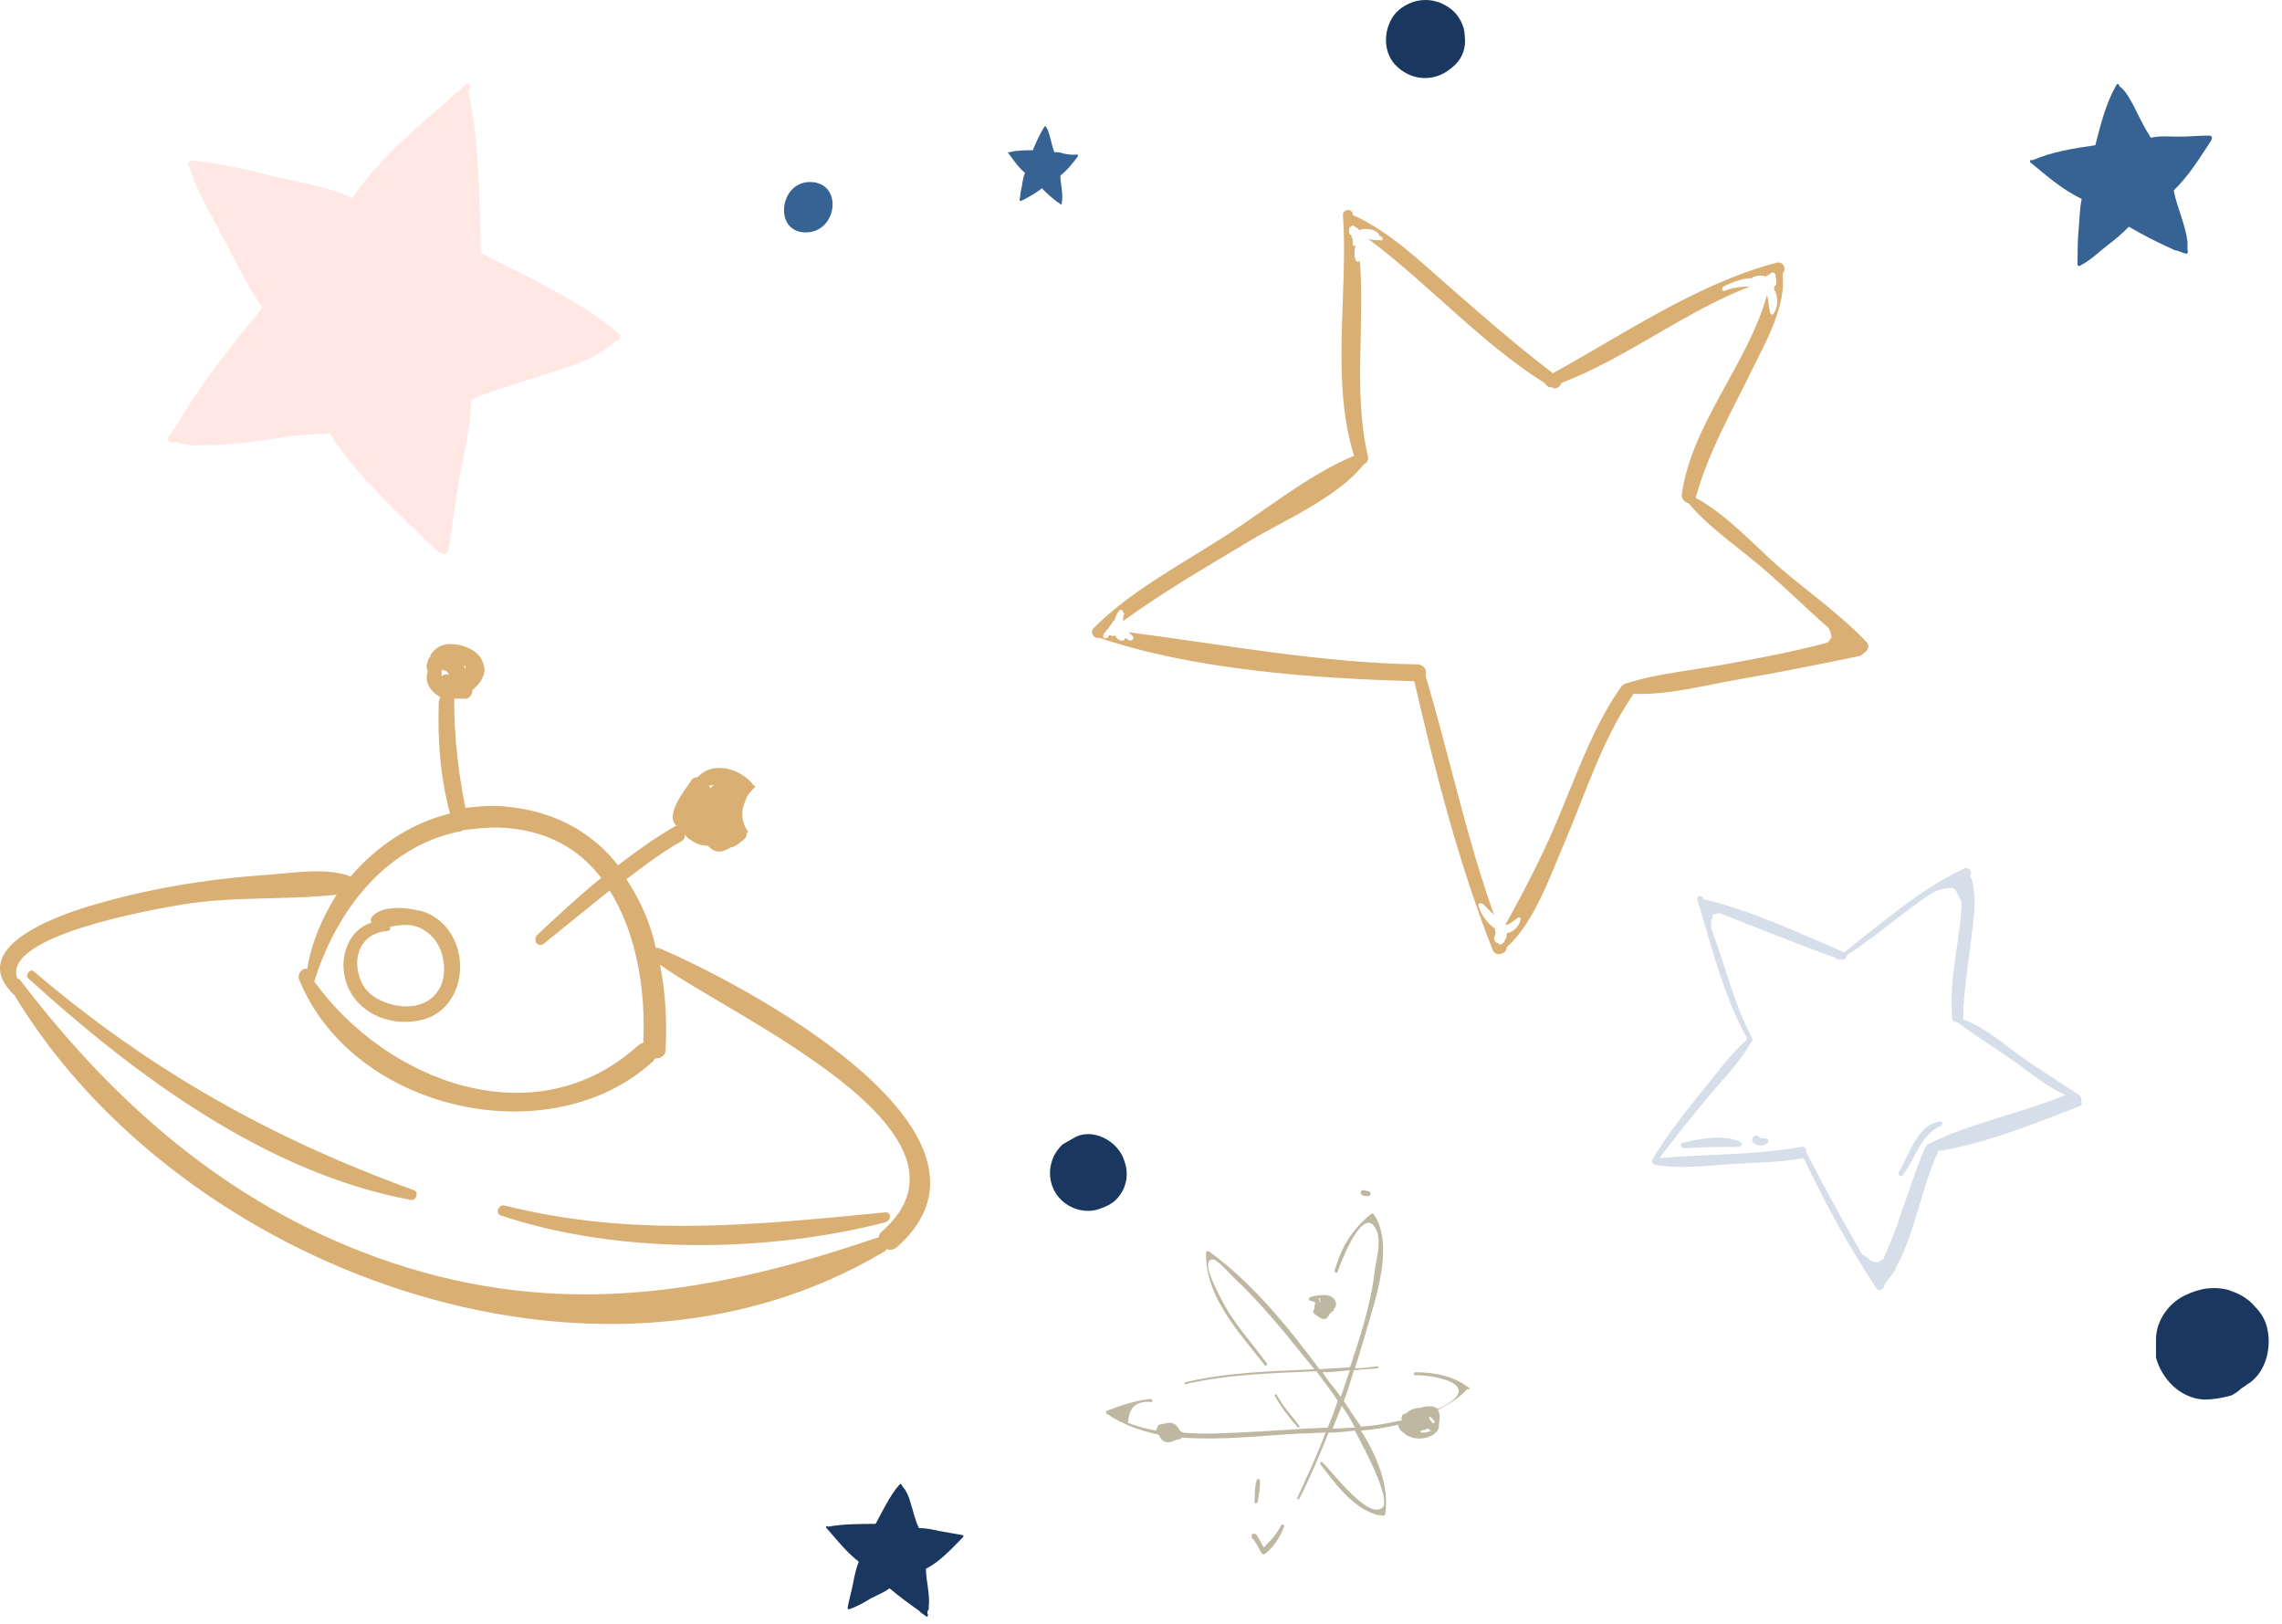 <?xml version="1.0" encoding="UTF-8"?> <svg xmlns="http://www.w3.org/2000/svg" width="163" height="116" viewBox="0 0 163 116" fill="none"> <path d="M44.146 23.766C41.246 21.366 37.646 19.766 34.346 18.066C34.246 14.266 34.246 10.166 33.446 6.466C33.446 6.466 33.446 6.466 33.546 6.366C33.746 6.166 33.446 5.866 33.246 6.066C30.446 8.566 27.246 11.066 25.146 14.166C23.546 13.366 21.646 13.066 19.846 12.666C17.846 12.166 15.846 11.666 13.746 11.466C13.446 11.466 13.346 11.766 13.546 11.966C14.146 13.966 15.346 15.766 16.246 17.566C17.046 19.066 17.746 20.566 18.746 21.966C16.846 24.266 14.946 26.666 13.346 29.166C13.246 29.266 13.146 29.466 13.046 29.666C12.746 30.166 12.446 30.666 12.046 31.166C11.846 31.466 12.346 31.766 12.546 31.566C12.846 31.666 13.246 31.766 13.546 31.766C13.746 31.866 13.946 31.866 14.046 31.766C17.146 31.966 20.446 30.966 23.446 30.966H23.546C25.546 34.066 28.646 36.866 31.246 39.366C31.346 39.466 31.346 39.466 31.446 39.466C31.646 39.666 31.946 39.566 32.046 39.266C32.346 37.366 32.546 35.466 32.946 33.466C33.246 31.866 33.646 30.266 33.646 28.566C35.646 27.666 37.746 27.166 39.746 26.466C41.146 26.066 42.846 25.466 43.946 24.366C44.246 24.366 44.446 23.966 44.146 23.766Z" fill="#FF877A" fill-opacity="0.2"></path> <path d="M145.179 11.444C145.029 11.368 144.955 11.521 145.029 11.598C146.151 12.517 147.348 13.589 148.695 14.201C148.545 14.891 148.545 15.657 148.47 16.422C148.396 17.265 148.396 18.107 148.396 18.873C148.396 19.026 148.545 19.026 148.62 18.95C149.368 18.567 149.966 17.954 150.565 17.495C151.089 17.112 151.612 16.652 152.061 16.193C153.108 16.805 154.156 17.341 155.203 17.801C155.278 17.878 155.352 17.878 155.427 17.878C155.652 17.954 155.876 18.031 156.101 18.107C156.25 18.184 156.325 17.954 156.25 17.878C156.25 17.724 156.25 17.571 156.25 17.495C156.25 17.418 156.25 17.341 156.25 17.265C156.101 16.04 155.502 14.814 155.278 13.665C155.278 13.665 155.278 13.665 155.278 13.589C156.325 12.593 157.223 11.138 157.971 9.989V9.913C158.045 9.836 157.971 9.683 157.821 9.683C157.073 9.683 156.325 9.76 155.577 9.76C154.978 9.76 154.305 9.683 153.632 9.836C153.183 9.147 152.809 8.381 152.435 7.615C152.136 7.079 151.837 6.466 151.388 6.16C151.388 6.007 151.238 5.93 151.163 6.083C150.415 7.385 150.041 8.917 149.667 10.372C148.096 10.602 146.6 10.832 145.179 11.444Z" fill="#366394"></path> <path d="M148.527 78.216C147.027 77.216 145.527 76.316 144.027 75.216C142.827 74.316 141.627 73.316 140.227 72.816C140.227 70.816 140.627 68.816 140.827 66.816C141.027 65.516 141.227 63.816 140.727 62.516C140.927 62.316 140.627 61.916 140.327 62.016C137.127 63.516 134.427 65.916 131.727 68.016C128.427 66.616 125.127 65.016 121.627 64.216V64.116C121.527 63.916 121.127 64.016 121.227 64.216C122.227 67.516 123.127 71.216 124.827 74.216C123.527 75.316 122.527 76.816 121.427 78.116C120.227 79.616 119.027 81.116 118.027 82.816C117.927 83.016 118.127 83.216 118.327 83.216C120.227 83.516 122.227 83.216 124.127 83.116C125.727 83.016 127.227 83.016 128.827 82.716C130.027 85.216 131.327 87.716 132.827 90.116C132.927 90.316 133.027 90.416 133.127 90.616C133.427 91.116 133.727 91.516 134.027 92.016C134.227 92.316 134.627 92.016 134.627 91.716C134.827 91.416 135.027 91.216 135.227 90.916C135.327 90.816 135.427 90.616 135.427 90.516C136.827 88.016 137.227 84.816 138.427 82.316V82.216C141.727 81.716 145.427 80.216 148.527 79.016C148.627 79.016 148.627 78.916 148.727 78.916C148.627 78.716 148.727 78.316 148.527 78.216ZM137.727 81.716C137.627 81.716 137.627 81.816 137.627 81.816C137.627 81.816 137.627 81.916 137.527 81.916C136.827 83.516 136.327 85.216 135.727 86.816C135.427 87.916 134.927 88.916 134.527 89.916C134.427 90.016 134.327 90.016 134.227 90.116C134.027 90.216 134.027 90.116 133.827 90.116C133.527 90.016 133.327 89.716 133.027 89.616C131.627 87.216 130.327 84.816 129.027 82.316C129.027 82.116 128.927 81.816 128.627 81.916C125.327 82.516 121.927 82.416 118.527 82.716C119.527 81.416 120.527 80.116 121.627 78.816C122.727 77.416 124.127 76.116 125.027 74.516C125.127 74.416 125.227 74.316 125.127 74.116C123.827 71.616 123.227 68.916 122.227 66.316C122.227 66.116 122.227 65.916 122.227 65.716C122.327 65.616 122.327 65.516 122.327 65.416C122.327 65.316 122.327 65.316 122.327 65.316C122.527 65.316 122.727 65.216 122.827 65.216C125.627 66.316 128.327 67.416 131.127 68.416C131.227 68.516 131.327 68.616 131.427 68.516C131.427 68.516 131.427 68.516 131.527 68.516C131.727 68.616 131.927 68.416 131.927 68.216C134.127 66.816 135.927 65.116 138.127 63.716C138.527 63.516 139.027 63.416 139.427 63.416C139.827 63.516 139.827 64.016 140.127 64.416C140.027 67.116 139.227 69.716 139.427 72.416C139.427 72.516 139.427 72.516 139.427 72.616V72.716C139.427 72.916 139.627 73.016 139.827 73.016C141.127 74.016 142.627 74.916 144.027 75.916C145.127 76.716 146.227 77.616 147.527 78.216C144.327 79.516 140.727 80.216 137.727 81.716ZM124.227 81.516C123.027 81.016 121.527 81.316 120.227 81.616C119.927 81.716 120.027 82.016 120.327 82.016C121.627 81.916 122.827 81.916 124.127 81.916C124.427 81.916 124.527 81.616 124.227 81.516ZM126.127 81.316C125.927 81.316 125.727 81.316 125.527 81.116C125.227 81.016 125.027 81.416 125.227 81.616C125.527 81.816 125.827 81.916 126.127 81.716C126.427 81.616 126.327 81.316 126.127 81.316ZM138.527 80.116C136.927 80.316 136.327 82.616 135.627 83.716C135.527 83.916 135.827 84.116 135.927 83.916C136.827 82.716 137.227 81.016 138.627 80.416C138.827 80.316 138.727 80.016 138.527 80.116Z" fill="#366394" fill-opacity="0.2"></path> <path d="M68.741 109.841C68.841 109.741 68.841 109.641 68.741 109.641C68.141 109.541 67.641 109.441 67.041 109.341C66.641 109.241 66.141 109.141 65.641 109.141C65.341 108.541 65.241 107.941 65.041 107.341C64.941 106.941 64.741 106.441 64.441 106.141C64.441 106.041 64.341 105.941 64.241 106.041C63.541 106.841 63.041 107.941 62.541 108.841C61.441 108.841 60.241 108.841 59.141 109.041C59.041 108.941 58.941 109.041 59.041 109.141C59.741 109.941 60.441 110.841 61.341 111.541C61.141 112.041 61.041 112.541 60.941 113.041C60.841 113.641 60.641 114.241 60.541 114.841C60.541 114.941 60.641 114.941 60.641 114.941C61.241 114.741 61.741 114.441 62.241 114.141C62.641 113.941 63.141 113.741 63.541 113.441C64.241 114.041 64.941 114.541 65.641 115.041L65.741 115.141C65.841 115.241 66.041 115.341 66.141 115.441C66.241 115.541 66.341 115.341 66.241 115.241C66.241 115.141 66.241 115.041 66.341 114.941C66.341 114.841 66.341 114.841 66.341 114.741C66.441 113.841 66.141 112.941 66.141 112.041C67.141 111.541 67.941 110.641 68.741 109.841Z" fill="#1A375F"></path> <path d="M80.014 85.327C80.514 84.627 80.614 83.727 80.314 82.927C79.914 81.527 78.014 80.427 76.614 81.327C76.414 81.427 76.114 81.627 75.914 81.727C74.914 82.627 74.714 84.127 75.414 85.227C76.114 86.327 77.614 86.827 78.814 86.227C78.614 86.327 78.414 86.327 78.214 86.427C79.014 86.227 79.614 85.927 80.014 85.327Z" fill="#1A375F"></path> <path d="M157.4 99.96C158.1 99.96 158.7 99.86 159.4 99.66C159.6 99.56 159.9 99.36 160.1 99.16C160.3 99.06 160.5 98.86 160.7 98.76C161.8 97.96 162.2 96.46 162 95.16C161.9 94.46 161.6 93.86 161.1 93.36C160.7 92.86 160.1 92.46 159.5 92.26C158.9 91.96 158 91.96 157.4 92.06C157 92.16 156.6 92.26 156.2 92.46C155 92.96 154 94.26 154 95.66C154 96.06 154 96.56 154 96.96C154.4 98.46 155.7 99.86 157.4 99.96Z" fill="#1A375F"></path> <path d="M103.427 0.494C102.227 -0.306 100.727 -0.106 99.727 0.894C98.827 1.894 98.727 3.594 99.627 4.594C100.727 5.794 102.427 5.894 103.627 4.894C104.427 4.294 104.727 3.494 104.627 2.594C104.627 1.894 104.227 0.994 103.427 0.494Z" fill="#1A375F"></path> <path d="M57.548 16.6C59.848 16.6 60.248 13 57.848 13C55.648 13 55.248 16.6 57.548 16.6Z" fill="#366394"></path> <path d="M91.499 108.967C91.21 109.533 90.775 110.028 90.269 110.523C90.124 110.311 90.052 110.099 89.907 109.886C89.835 109.745 89.763 109.533 89.546 109.533C89.473 109.533 89.401 109.604 89.401 109.674C89.401 109.745 89.401 109.745 89.401 109.816C89.401 109.816 89.401 109.886 89.473 109.886C89.473 109.886 89.473 109.957 89.546 109.957C89.618 110.099 89.69 110.169 89.763 110.311C89.907 110.523 89.98 110.735 90.124 110.947C90.197 111.018 90.341 111.018 90.414 110.947C90.993 110.452 91.427 109.816 91.716 109.038C91.788 108.897 91.571 108.826 91.499 108.967ZM89.835 107.271C89.907 106.776 90.052 106.21 89.98 105.715C89.98 105.644 89.835 105.574 89.763 105.715C89.618 106.21 89.618 106.776 89.618 107.271C89.618 107.412 89.763 107.412 89.835 107.271ZM104.957 99.14C103.871 98.292 102.497 98.009 101.122 98.009C100.977 98.009 100.905 98.221 101.122 98.221C102.714 98.221 105.825 98.928 103.148 100.413C103.003 100.483 102.858 100.554 102.714 100.625C102.424 100.413 102.063 100.413 101.701 100.483C101.628 100.483 101.556 100.554 101.411 100.554C101.05 100.554 100.688 100.695 100.398 100.978C100.326 100.978 100.254 100.978 100.181 101.049C100.109 101.19 100.109 101.332 100.109 101.473C100.037 101.473 100.037 101.473 99.964 101.473C99.024 101.685 98.156 101.827 97.215 101.897C96.781 101.261 96.347 100.625 95.985 100.059C96.274 99.352 96.491 98.574 96.709 97.867C97.287 97.797 97.794 97.797 98.373 97.726C98.517 97.726 98.445 97.514 98.373 97.585C97.866 97.655 97.36 97.726 96.781 97.726C97.07 96.878 97.287 96.029 97.577 95.11C98.228 92.848 99.603 88.959 98.156 86.767C98.083 86.697 98.011 86.626 97.939 86.697C96.564 87.828 95.84 89.03 95.334 90.727C95.261 90.868 95.551 91.01 95.551 90.797C95.913 89.808 97.432 85.99 98.3 87.828C98.662 88.535 98.373 89.737 98.228 90.515C98.011 92.565 97.432 94.615 96.781 96.595C96.636 96.948 96.564 97.302 96.419 97.655C95.695 97.726 94.972 97.726 94.248 97.797C92.005 94.757 89.401 91.575 86.362 89.383C86.29 89.313 86.145 89.383 86.145 89.454C86.073 92.636 88.532 95.181 90.341 97.514C90.414 97.585 90.558 97.514 90.486 97.373C89.401 95.888 88.026 94.403 87.23 92.777C86.868 92.07 85.711 89.949 86.651 89.949C86.941 89.949 87.881 91.01 88.098 91.222C89.907 92.918 91.499 94.827 93.018 96.736C93.308 97.09 93.597 97.443 93.887 97.797C90.775 97.938 87.664 98.009 84.698 98.716C84.553 98.716 84.626 98.928 84.698 98.857C87.737 98.15 90.92 98.079 94.031 97.938C94.538 98.645 95.117 99.352 95.551 100.059C95.334 100.695 95.117 101.332 94.827 101.968C94.248 101.968 93.742 102.039 93.236 102.039C90.993 102.18 88.822 102.322 86.579 102.392C85.856 102.392 85.204 102.392 84.481 102.322L84.408 102.251C84.408 102.251 84.408 102.251 84.336 102.251C84.191 102.039 84.047 101.756 83.83 101.685C83.54 101.544 83.178 101.685 82.817 101.756C82.744 101.756 82.672 101.827 82.672 101.968C82.6 102.039 82.6 102.039 82.6 102.18C81.876 102.039 81.225 101.897 80.574 101.615C80.646 100.483 81.153 100.059 82.238 100.13C82.382 100.13 82.31 99.918 82.165 99.918C81.008 100.059 80.14 100.342 79.054 100.766C78.982 100.766 78.982 100.908 79.054 100.978C80.212 101.756 81.442 102.18 82.744 102.463C82.889 102.675 82.961 102.887 83.178 102.958C83.468 103.099 83.757 102.958 84.047 102.816C84.191 102.816 84.336 102.816 84.408 102.675C87.23 102.887 90.197 102.534 92.801 102.392C93.38 102.392 94.031 102.322 94.683 102.322C94.104 103.877 93.38 105.432 92.657 106.988C92.584 107.058 92.801 107.129 92.801 107.058C93.597 105.503 94.248 103.948 94.9 102.322C95.551 102.322 96.13 102.251 96.781 102.18C97.07 102.746 97.36 103.311 97.649 103.877C97.866 104.301 99.313 107.2 98.734 107.695C97.721 108.543 95.117 105.079 94.466 104.443C94.393 104.372 94.248 104.443 94.321 104.584C95.334 105.927 96.925 108.119 98.807 108.26C98.879 108.26 98.951 108.19 98.951 108.119C99.241 106.139 98.373 104.018 97.215 102.18C98.083 102.109 99.024 101.968 99.892 101.756C99.892 101.827 99.892 101.827 99.892 101.897C99.964 102.109 100.109 102.251 100.254 102.322C100.398 102.463 100.471 102.534 100.688 102.604C101.267 102.887 102.352 102.746 102.714 102.109C102.786 101.968 102.786 101.827 102.786 101.685C102.858 101.332 102.858 100.978 102.714 100.695C103.51 100.271 104.233 99.847 104.812 99.211C105.029 99.281 105.029 99.14 104.957 99.14ZM94.9 98.645C94.755 98.433 94.61 98.221 94.466 98.009C95.117 98.009 95.768 97.938 96.419 97.867C96.202 98.504 95.985 99.14 95.768 99.776C95.478 99.352 95.189 98.999 94.9 98.645ZM95.189 102.039C95.406 101.473 95.623 100.978 95.84 100.413C96.202 100.908 96.491 101.402 96.781 101.968C96.202 101.968 95.695 102.039 95.189 102.039ZM101.484 102.322C101.484 102.251 101.484 102.251 101.484 102.18C101.556 102.18 101.628 102.18 101.701 102.109C101.773 102.18 101.846 102.109 101.918 102.039C101.918 102.039 101.918 102.039 101.99 102.039C101.99 102.039 102.063 102.039 102.063 102.109C102.135 102.109 102.135 102.109 102.207 102.18C101.99 102.322 101.701 102.322 101.484 102.322ZM102.352 101.685C102.28 101.615 102.28 101.615 102.28 101.544L102.207 101.473L102.135 101.402C102.135 101.332 102.063 101.261 102.063 101.19C102.063 101.19 102.063 101.19 102.135 101.19C102.28 101.261 102.424 101.402 102.497 101.615C102.352 101.615 102.352 101.685 102.352 101.685ZM97.287 85.353C97.432 85.424 97.432 85.424 97.649 85.424C97.939 85.495 98.011 85.141 97.721 85.071C97.577 85.071 97.504 85 97.36 85C97.143 85 97.143 85.283 97.287 85.353ZM92.801 101.827C92.295 101.12 91.644 100.483 91.21 99.635C91.137 99.493 90.993 99.635 91.065 99.706C91.499 100.483 92.078 101.261 92.657 101.897C92.729 102.039 92.874 101.897 92.801 101.827ZM93.959 93.06C93.959 93.13 93.959 93.13 93.959 93.06C93.887 93.201 93.887 93.343 93.887 93.484C93.814 93.555 93.742 93.767 93.887 93.838C94.176 94.05 94.61 94.474 94.9 93.979C94.9 93.979 94.972 93.908 94.972 93.838C95.044 93.767 95.117 93.767 95.117 93.696C95.189 93.696 95.189 93.625 95.261 93.625C95.261 93.555 95.261 93.555 95.261 93.484C95.406 93.413 95.478 93.201 95.406 92.989C95.189 92.282 94.104 92.494 93.597 92.636C93.453 92.706 93.453 92.848 93.597 92.918C93.742 92.918 93.887 92.989 93.959 93.06ZM94.321 92.706C94.248 92.777 94.248 92.848 94.321 92.918C94.321 92.918 94.321 92.918 94.321 92.989C94.248 92.989 94.248 92.918 94.248 92.918C94.248 92.848 94.248 92.848 94.176 92.777C94.248 92.706 94.321 92.706 94.321 92.706Z" fill="#BEB8A3"></path> <path d="M76.041 10.981C75.827 10.931 75.57 10.831 75.313 10.881C75.185 10.529 75.099 10.177 75.014 9.825C74.928 9.574 74.885 9.272 74.714 9.071C74.714 9.021 74.671 8.971 74.628 9.021C74.286 9.524 74.029 10.127 73.772 10.73C73.216 10.73 72.617 10.73 72.061 10.881C72.018 10.831 71.975 10.881 72.018 10.931C72.403 11.434 72.745 11.987 73.216 12.339C73.088 12.64 73.045 12.942 73.002 13.243C72.916 13.595 72.874 13.947 72.831 14.299C72.831 14.35 72.874 14.35 72.916 14.35C73.216 14.249 73.473 14.048 73.772 13.897C73.986 13.746 74.2 13.646 74.414 13.445C74.757 13.796 75.099 14.098 75.484 14.4C75.484 14.4 75.527 14.45 75.57 14.45C75.656 14.5 75.698 14.55 75.784 14.601C75.827 14.651 75.87 14.55 75.827 14.5C75.827 14.45 75.87 14.4 75.87 14.299C75.87 14.249 75.87 14.249 75.87 14.199C75.912 13.646 75.741 13.093 75.741 12.54C76.212 12.188 76.64 11.635 76.982 11.182V11.132C77.025 11.082 76.982 11.032 76.939 11.032C76.597 11.082 76.34 11.032 76.041 10.981Z" fill="#366294"></path> <path d="M133.322 45.855C131.422 43.855 129.122 42.255 127.022 40.455C125.222 38.855 123.322 36.755 121.122 35.555C122.022 32.255 123.722 29.355 125.222 26.255C126.122 24.455 127.622 21.755 127.322 19.555C127.622 19.255 127.422 18.655 126.922 18.755C121.222 20.255 116.022 23.855 110.922 26.655C108.422 24.755 106.122 22.755 103.722 20.655C101.522 18.755 99.322 16.555 96.622 15.355V15.255C96.522 14.855 95.922 14.955 95.922 15.355C96.322 20.855 95.022 27.155 96.722 32.555C93.322 33.955 90.022 36.755 86.922 38.655C83.922 40.555 80.622 42.355 78.122 44.855C77.822 45.155 78.122 45.655 78.522 45.555C85.322 47.855 93.922 48.455 101.022 48.655C102.522 55.155 104.222 61.755 106.622 67.855C106.822 68.355 107.622 68.155 107.622 67.655C109.622 65.855 110.722 62.555 111.722 60.255C113.222 56.755 114.422 52.855 116.622 49.655C116.622 49.655 116.622 49.555 116.722 49.555C119.122 49.655 121.722 48.955 124.022 48.555C126.922 48.055 129.922 47.455 132.822 46.855C132.922 46.855 133.022 46.755 133.122 46.655C133.322 46.555 133.622 46.155 133.322 45.855ZM131.722 45.355C131.822 45.355 131.822 45.355 131.822 45.455C131.822 45.355 131.822 45.355 131.722 45.355ZM123.722 47.355C121.222 47.855 118.422 48.055 116.022 48.855C116.022 48.855 116.022 48.855 115.922 48.955C115.822 48.955 115.822 49.055 115.722 49.155C113.922 51.755 112.822 54.755 111.622 57.655C110.422 60.655 109.022 63.355 107.522 66.055C107.822 66.055 108.122 65.755 108.422 65.555C108.522 65.455 108.622 65.555 108.622 65.655C108.522 66.155 108.122 66.555 107.622 66.655C107.622 66.655 107.622 66.755 107.622 66.855C107.522 67.155 107.422 67.355 107.222 67.455C107.122 67.455 107.022 67.455 107.022 67.355H106.922L106.822 67.255C106.722 67.155 106.722 67.055 106.722 66.955C106.722 66.955 106.822 66.755 106.822 66.655V66.555C106.722 66.455 106.822 66.355 106.822 66.355C106.222 65.955 105.822 65.355 105.622 64.755C105.522 64.555 105.722 64.455 105.922 64.555C106.222 64.855 106.422 65.055 106.722 65.355C104.722 59.755 103.522 53.955 101.822 48.255C101.922 47.955 101.822 47.555 101.322 47.455C94.422 47.355 87.522 46.055 80.622 45.155C80.722 45.255 80.822 45.355 80.922 45.455C81.022 45.555 80.922 45.755 80.722 45.755C80.622 45.755 80.522 45.655 80.422 45.555L80.322 45.655C80.322 45.755 80.222 45.755 80.122 45.755C79.922 45.755 79.722 45.555 79.622 45.355C79.522 45.455 79.422 45.455 79.322 45.355C79.222 45.355 79.122 45.455 79.122 45.555C78.922 45.655 78.722 45.555 78.822 45.355C78.822 45.255 78.922 45.155 79.022 45.055C79.022 45.055 79.022 44.955 79.122 44.955C79.222 44.755 79.422 44.555 79.522 44.355C79.522 44.355 79.622 44.255 79.622 44.355C79.622 44.355 79.622 44.355 79.622 44.255C79.722 44.055 79.722 43.855 79.922 43.655C80.022 43.455 80.222 43.555 80.222 43.755C80.322 43.755 80.322 43.955 80.222 43.955C80.322 43.955 80.222 44.055 80.222 44.155C80.222 44.255 80.222 44.255 80.222 44.355C83.122 42.255 86.222 40.455 89.222 38.655C91.722 37.155 95.522 35.555 97.422 33.155C97.622 33.055 97.722 32.955 97.722 32.655C96.622 27.955 97.522 23.155 97.122 18.455V18.555C97.122 18.755 96.922 18.755 96.822 18.555C96.722 18.255 96.722 17.855 96.822 17.555C96.722 17.555 96.622 17.555 96.622 17.455C96.622 17.355 96.622 17.155 96.622 17.055C96.522 16.955 96.522 16.855 96.522 16.755H96.422C96.322 16.555 96.322 16.255 96.522 16.155C96.622 16.055 96.722 16.155 96.722 16.155C96.722 16.155 96.822 16.155 96.822 16.255C96.922 16.255 96.922 16.255 97.022 16.355L97.122 16.455C97.222 16.355 97.322 16.355 97.522 16.355C97.522 16.355 97.522 16.355 97.622 16.355C97.922 16.355 98.322 16.455 98.522 16.755V16.855C98.622 16.855 98.622 16.855 98.722 16.955C98.822 17.055 98.722 17.255 98.622 17.155C98.322 17.155 98.022 17.155 97.722 17.055C102.022 20.255 105.722 24.455 110.322 27.355C110.422 27.455 110.522 27.655 110.722 27.655C110.722 27.655 110.722 27.655 110.822 27.655C111.122 27.855 111.422 27.655 111.522 27.355C116.222 25.555 120.322 22.255 125.022 20.455C124.422 20.455 123.722 20.555 123.222 20.755C123.022 20.855 122.922 20.555 123.122 20.455C123.722 20.155 124.522 19.855 125.222 19.855C125.222 19.755 125.222 19.755 125.322 19.755C125.622 19.655 125.822 19.655 126.122 19.755L126.222 19.655H126.322C126.422 19.555 126.522 19.455 126.622 19.455C126.722 19.455 126.822 19.555 126.822 19.655C126.822 19.855 127.022 20.355 126.722 20.455C126.722 20.555 126.722 20.555 126.722 20.655C127.022 21.155 127.022 21.855 126.722 22.355C126.622 22.555 126.422 22.455 126.422 22.255C126.322 21.855 126.322 21.455 126.222 21.055C124.822 26.055 120.822 30.255 120.122 35.355C120.122 35.655 120.322 35.855 120.622 35.955C122.122 37.755 124.422 39.255 126.222 40.855C127.722 42.155 129.122 43.555 130.622 44.855C130.722 45.055 130.822 45.355 130.822 45.555C130.722 45.655 130.622 45.755 130.622 45.855C130.522 45.855 130.422 45.955 130.322 45.955C128.022 46.555 125.922 46.955 123.722 47.355Z" fill="#D9AF73"></path> <path d="M47.044 67.7C46.944 67.7 46.944 67.7 46.844 67.7C46.444 65.9 45.744 64.3 44.744 62.8C46.044 61.8 47.244 60.9 48.644 60.1C48.844 60 48.944 59.8 48.944 59.6C49.044 59.8 49.144 59.9 49.344 60C49.744 60.3 50.144 60.4 50.544 60.4C51.144 61 51.544 60.9 52.244 60.5H52.344C52.544 60.4 52.744 60.3 52.944 60.1C53.144 60 53.344 59.8 53.344 59.5L53.444 59.4C53.344 59.3 53.344 59.2 53.244 59.1C52.944 58.5 52.944 57.8 53.244 57.2C53.344 56.8 53.644 56.5 53.944 56.2C53.944 56.2 53.944 56.1 53.844 56.1C52.944 54.9 50.944 54.3 49.844 55.5C49.644 55.5 49.444 55.6 49.344 55.8C48.944 56.4 47.544 58.1 48.244 58.9L48.344 59H48.244C46.844 59.8 45.444 60.8 44.144 61.8C42.344 59.5 39.644 57.9 36.044 57.6C35.044 57.5 34.144 57.6 33.244 57.7C32.744 55.2 32.444 52.7 32.444 50.1C32.444 50 32.444 50 32.444 49.9C32.744 49.9 32.944 49.9 33.244 49.9C33.544 49.9 33.744 49.6 33.744 49.3C33.844 49.2 33.944 49.1 34.044 49C34.444 48.6 34.744 48 34.544 47.5C34.344 46.5 33.144 46 32.144 46C31.544 46 31.044 46.3 30.744 46.8C30.744 46.8 30.744 46.8 30.744 46.9C30.644 47 30.544 47.1 30.544 47.3C30.444 47.5 30.444 47.7 30.544 47.9V48C30.444 48.3 30.444 48.7 30.644 49C30.844 49.4 31.144 49.6 31.444 49.8C31.444 49.9 31.344 50 31.344 50.1C31.244 52.8 31.444 55.5 32.144 58.1C29.344 58.8 26.944 60.4 25.044 62.6C23.244 61.9 20.644 62.4 18.844 62.5C14.644 62.8 10.444 63.5 6.444 64.7C3.744 65.5 -2.456 67.8 1.044 71.1C12.844 90.6 42.544 101.7 63.144 89.4C63.244 89.4 63.244 89.3 63.344 89.2C63.544 89.3 63.744 89.3 64.044 89.1C73.344 80.9 52.944 70.2 47.044 67.7ZM51.044 56C50.944 56.1 50.844 56.2 50.744 56.3C50.744 56.2 50.644 56.2 50.644 56.1C50.744 56.1 50.944 56.1 51.044 56ZM48.744 59C48.744 59 48.744 59.1 48.744 59C48.744 59.1 48.744 59.1 48.744 59ZM33.144 47.5C33.144 47.5 33.144 47.5 33.244 47.6V47.7C33.244 47.8 33.244 47.7 33.244 47.8C33.244 47.8 33.144 47.6 33.144 47.5C33.044 47.5 33.044 47.5 33.144 47.5ZM31.544 48.3C31.544 48.1 31.544 48 31.544 47.8C31.644 47.9 31.744 47.9 31.844 47.9C31.944 48 31.944 48 32.044 48.1C32.044 48.1 32.044 48.2 32.144 48.2C31.944 48.1 31.644 48.2 31.544 48.3ZM32.744 59.4C32.844 59.4 32.944 59.4 33.044 59.3C33.844 59.2 34.644 59.1 35.544 59.1C38.944 59.2 41.344 60.6 42.944 62.7C41.344 64 39.844 65.4 38.344 66.8C38.044 67.2 38.444 67.7 38.844 67.4C40.444 66.1 41.944 64.9 43.544 63.6C45.444 66.6 46.144 70.7 45.944 74.5C45.844 74.5 45.644 74.6 45.544 74.7C38.244 81.3 27.644 77.3 22.444 70.1C24.044 65 27.544 60.5 32.744 59.4ZM62.944 88C62.844 88.1 62.744 88.3 62.744 88.4H62.644C50.944 92.4 40.044 94.2 28.044 90.2C16.944 86.5 8.444 79.2 1.444 70C1.344 69.9 1.344 69.9 1.244 69.9C0.044 66.8 11.244 64.9 13.044 64.6C16.644 64 20.444 64.3 24.044 63.9C23.044 65.5 22.244 67.3 21.944 69.2C21.644 69.1 21.244 69.5 21.344 69.9C25.144 79.4 39.344 82.5 46.644 75.8C46.744 75.7 46.744 75.6 46.844 75.6C47.144 75.6 47.544 75.4 47.544 75C47.644 73 47.544 70.9 47.144 68.9C52.244 72.6 71.144 80.9 62.944 88ZM29.544 85C19.344 81.3 10.644 76.4 2.444 69.4C2.144 69.1 1.744 69.7 2.044 69.9C9.644 76.8 19.044 83.8 29.344 85.7C29.744 85.8 29.944 85.1 29.544 85ZM63.144 86.6C53.944 87.5 45.144 88.4 36.044 86.1C35.644 86 35.344 86.6 35.744 86.8C44.044 89.6 54.744 89.5 63.244 87.3C63.744 87.1 63.644 86.5 63.144 86.6ZM24.744 70.2C25.444 72.3 27.744 73.3 29.844 72.9C32.944 72.4 33.744 68.4 31.844 66.2C31.344 65.6 30.544 65.1 29.744 65C28.844 64.8 27.344 64.7 26.644 65.4C26.444 65.6 26.444 65.8 26.544 65.9C24.844 66.4 24.144 68.5 24.744 70.2ZM27.644 66.5C27.844 66.5 27.944 66.3 27.844 66.2C28.344 66.1 28.944 66 29.444 66.1C30.044 66.2 30.644 66.6 31.044 67.1C31.744 68 31.944 69.5 31.444 70.5C30.744 71.9 29.144 72.1 27.844 71.7C26.544 71.3 25.744 70.6 25.544 69.2C25.344 67.8 26.144 66.6 27.644 66.5Z" fill="#D9AF73"></path> </svg> 